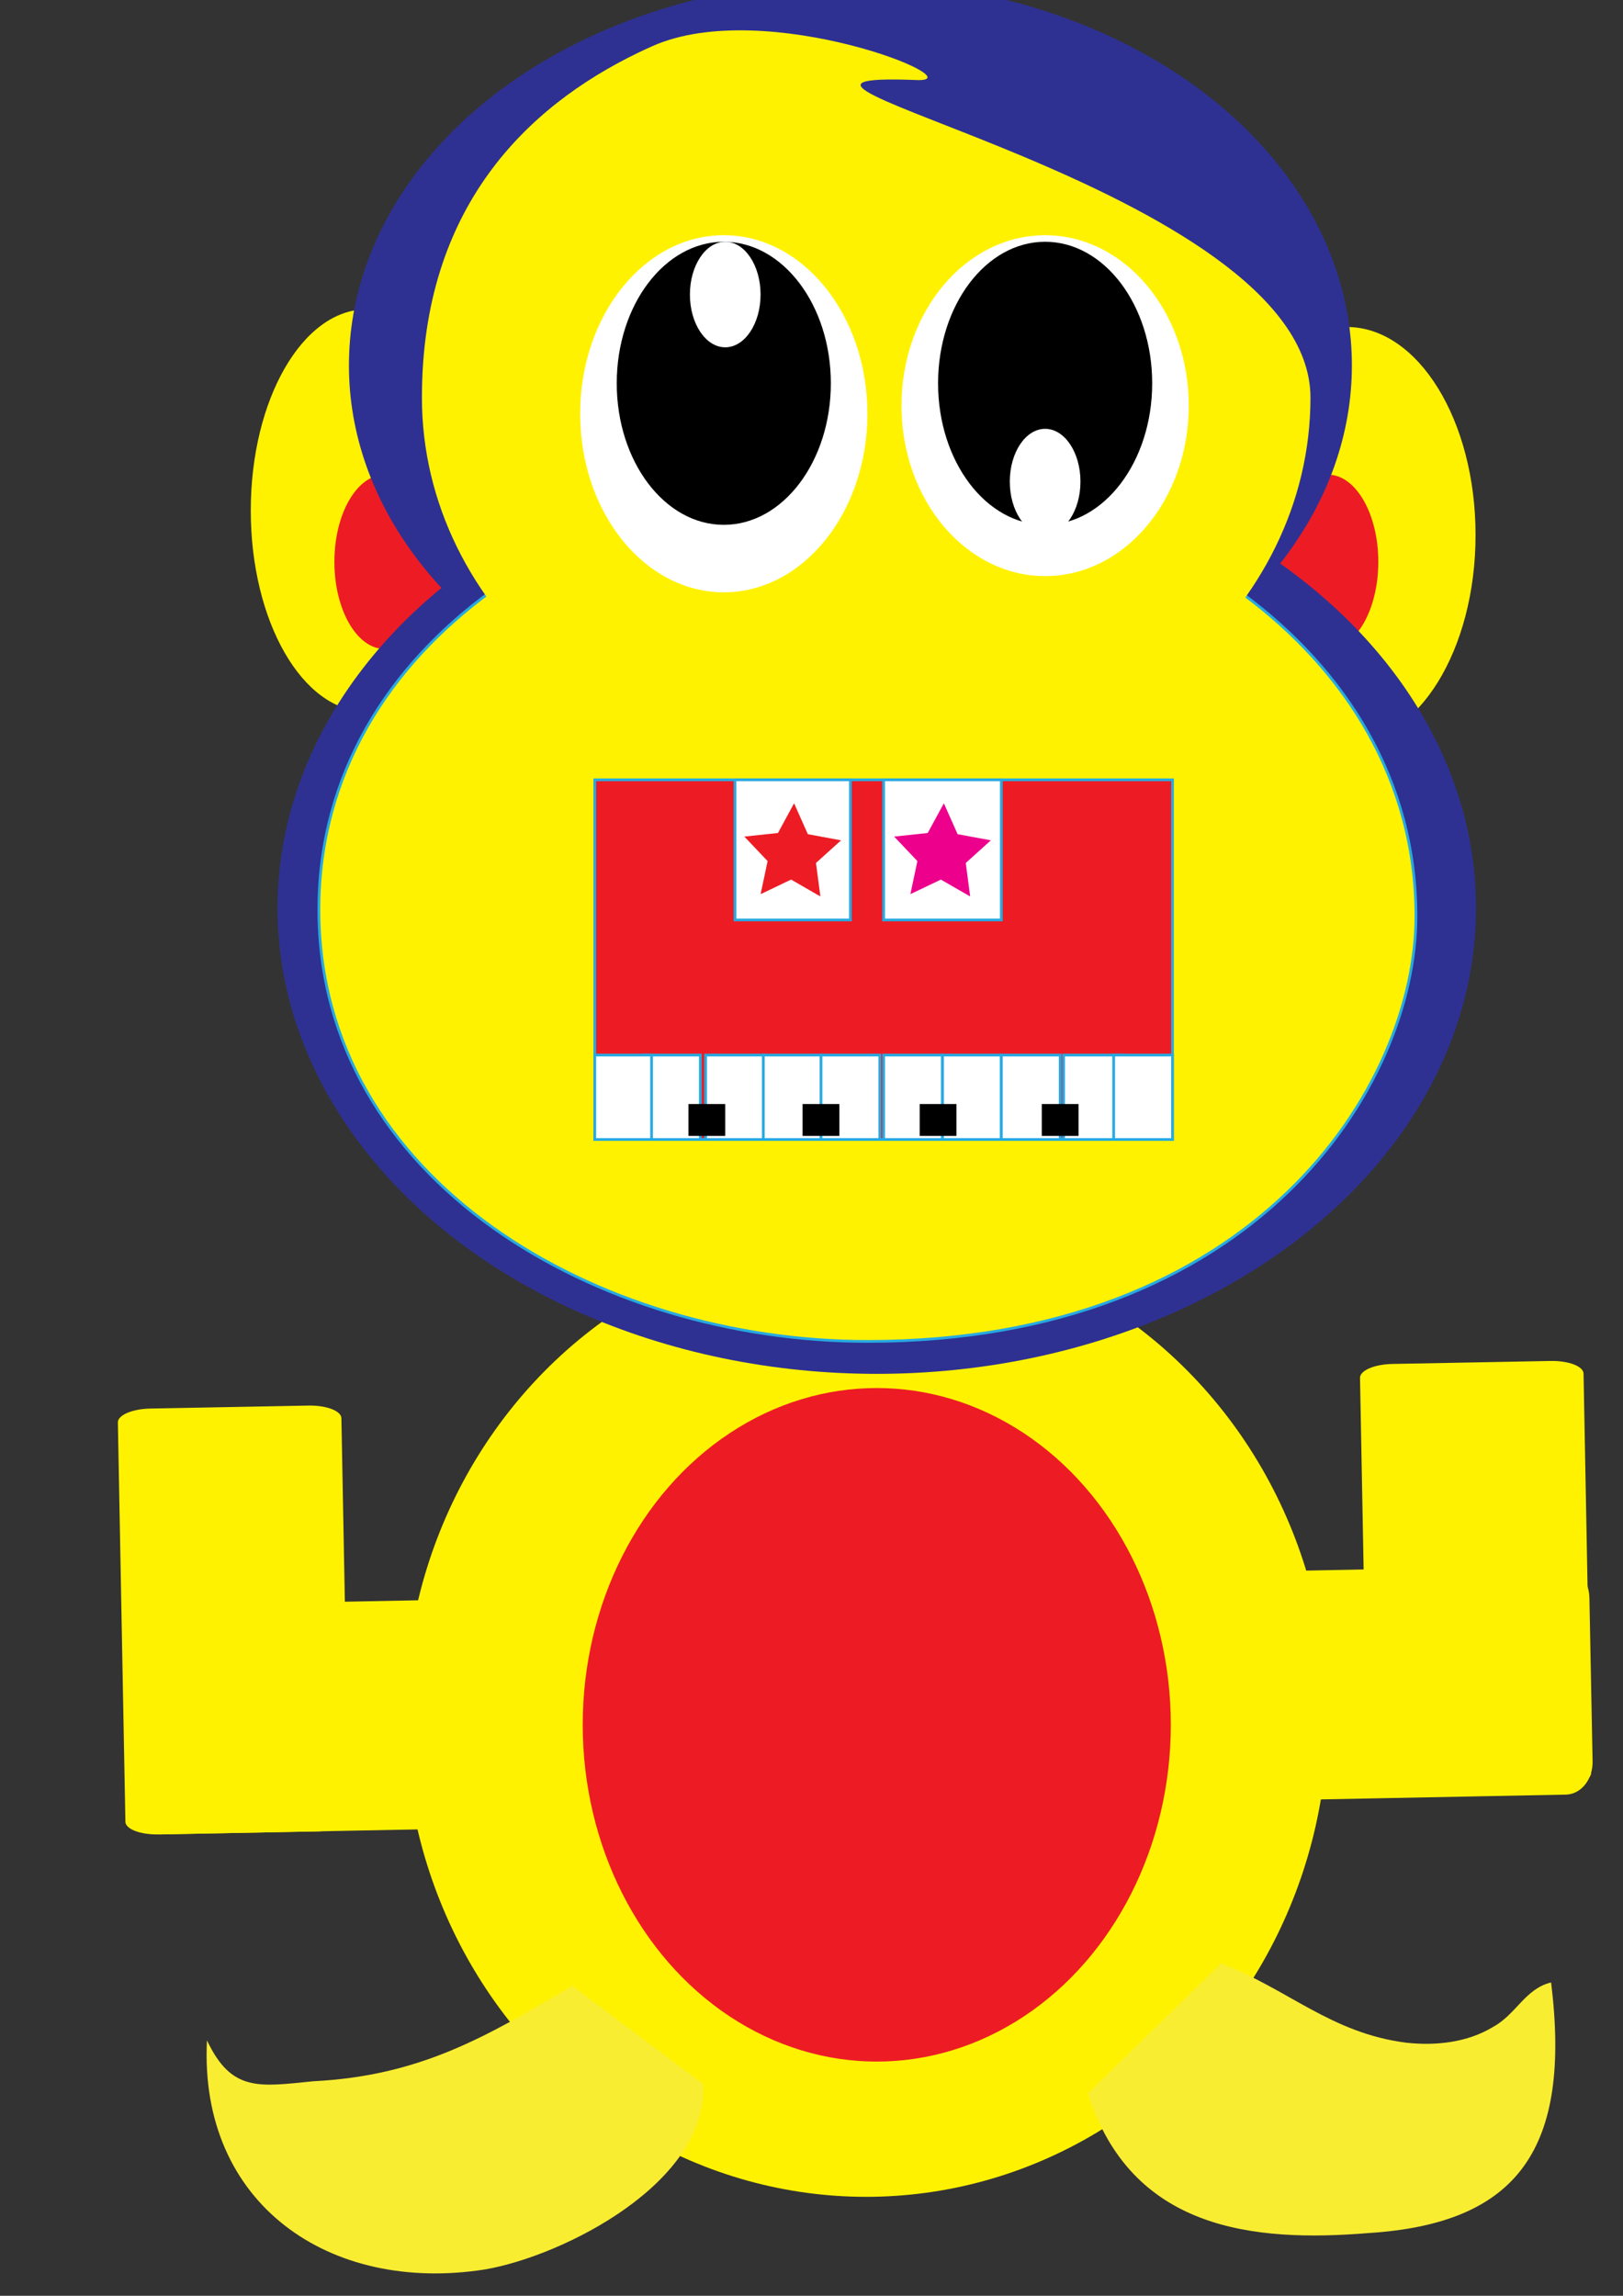 <?xml version="1.0"?>
<svg
    xmlns:rdf="http://www.w3.org/1999/02/22-rdf-syntax-ns#"
    xmlns="http://www.w3.org/2000/svg"
    xmlns:cc="http://web.resource.org/cc/"
    xmlns:xlink="http://www.w3.org/1999/xlink"
    xmlns:dc="http://purl.org/dc/elements/1.1/"
    xmlns:svg="http://www.w3.org/2000/svg"
    xmlns:inkscape="http://www.inkscape.org/namespaces/inkscape"
    xmlns:sodipodi="http://sodipodi.sourceforge.net/DTD/sodipodi-0.dtd"
    xmlns:ns1="http://sozi.baierouge.fr"
    id="Layer_1"
    version="1.1"
    xml:space="preserve"
    viewBox="0 0 595.28 841.89"
    enable-background="new 0 0 595.28 841.89"
    y="0px"
    x="0px"
  >
<rect x="0" y="0" width="595.28" height="841.89" fill="#333333" stroke="none"/>
<ellipse
      cy="196.19"
      cx="494.02"
      rx="47.181"
      ry="76.271"
      fill="#FFF200"
  />
<ellipse
      cy="187.22"
      cx="134.48"
      rx="42.5"
      ry="73.789"
      fill="#FFF200"
  />
<ellipse
      cy="211.26"
      cx="148.37"
      rx="18.5"
      ry="27.193"
      fill="#ED1C24"
  />
<ellipse
      cy="206.03"
      cx="141.16"
      rx="18.51"
      ry="31.973"
      fill="#ED1C24"
  />
<ellipse
      cy="206.03"
      cx="487.02"
      rx="18.51"
      ry="31.973"
      fill="#ED1C24"
  />
<ellipse
      cy="629.3"
      cx="317.7"
      rx="169.33"
      ry="176.3"
      fill="#FFF200"
  />
<ellipse
      cy="134"
      cx="311.91"
      rx="183.93"
      ry="141"
      fill="#2E3192"
  />
<ellipse
      cy="332.98"
      cx="321.58"
      rx="219.79"
      ry="170.83"
      fill="#2E3192"
  />
<path
      stroke="#27AAE1"
      d="m519.34 335.96c0 62.625-59.094 155.95-201.19 155.95-98.841 0-201.19-59.053-201.19-158.33 0-99.279 102.35-159.52 201.19-159.52s201.19 62.62 201.19 161.9z"
      fill="#FFF200"
  />
<path
      d="m480.65 145.79c0 77.647-72.956 140.59-162.95 140.59-89.995 0-162.95-62.944-162.95-140.59 0-69.591 38.422-106.64 79.107-126.35 1.774-0.859 3.552-1.685 5.333-2.48 41.64-18.591 119.45 13.26 97.017 12.39-89.94-3.479 144.44 38.797 144.44 116.44z"
      fill="#FFF200"
  />
<ellipse
      cy="151.73"
      cx="265.47"
      rx="52.679"
      ry="65.477"
      fill="#fff"
  />
<ellipse
      cy="148.76"
      cx="383.33"
      rx="52.679"
      ry="62.5"
      fill="#fff"
  />
<ellipse
      cy="140.56"
      cx="265.47"
      rx="39.264"
      ry="51.902"
  />
<ellipse
      cy="140.56"
      cx="383.33"
      rx="39.265"
      ry="51.902"
  />
<ellipse
      cy="176.61"
      cx="383.33"
      rx="12.958"
      ry="19.352"
      fill="#fff"
  />
<ellipse
      cy="108.01"
      cx="266"
      rx="12.958"
      ry="19.352"
      fill="#fff"
  />
<rect
      height="131.89"
      width="211.9"
      stroke="#27AAE1"
      y="285.97"
      x="218.15"
      fill="#ED1C24"
  />
<rect
      height="51.385"
      width="42.325"
      stroke="#27AAE1"
      y="285.97"
      x="269.58"
      fill="#fff"
  />
<rect
      height="51.385"
      width="43.166"
      stroke="#27AAE1"
      y="285.97"
      x="324.1"
      fill="#fff"
  />
<rect
      height="30.953"
      width="20.824"
      stroke="#27AAE1"
      y="386.9"
      x="236.04"
      fill="#fff"
  />
<rect
      height="30.953"
      width="20.824"
      stroke="#27AAE1"
      y="386.9"
      x="218.15"
      fill="#fff"
  />
<rect
      height="30.953"
      width="21.583"
      stroke="#27AAE1"
      y="386.9"
      x="258.79"
      fill="#fff"
  />
<rect
      height="30.953"
      width="21.583"
      stroke="#27AAE1"
      y="386.9"
      x="279.96"
      fill="#fff"
  />
<rect
      height="30.953"
      width="21.582"
      stroke="#27AAE1"
      y="386.9"
      x="301.12"
      fill="#fff"
  />
<rect
      height="30.953"
      width="21.583"
      stroke="#27AAE1"
      y="386.9"
      x="324.1"
      fill="#fff"
  />
<rect
      height="30.953"
      width="21.583"
      stroke="#27AAE1"
      y="386.9"
      x="345.68"
      fill="#fff"
  />
<rect
      height="30.953"
      width="21.583"
      stroke="#27AAE1"
      y="386.9"
      x="367.27"
      fill="#fff"
  />
<rect
      height="30.953"
      width="21.583"
      stroke="#27AAE1"
      y="386.9"
      x="390.1"
      fill="#fff"
  />
<rect
      height="30.953"
      width="21.583"
      stroke="#27AAE1"
      y="386.9"
      x="408.47"
      fill="#fff"
  />
<path
      d="m266 409.52c2.667-1.902 6.63-3.097 9.344-4.667 0.248 3.944 1.96 6.049 2.561 9.429"
      fill="none"
  />
<polygon
      points="278.98 327.89 281.54 315.77 273.01 306.78 285.34 305.47 291.25 294.58 296.3 305.9 308.48 308.16 299.28 316.46 300.9 328.74 290.16 322.55"
      fill="#ED1C24"
  />
<polygon
      points="333.91 327.89 336.48 315.77 327.95 306.78 340.27 305.47 346.19 294.58 351.23 305.9 363.42 308.16 354.22 316.46 355.83 328.74 345.1 322.55"
      fill="#EC008C"
  />
<ellipse
      cy="632.5"
      cx="321.58"
      rx="107.85"
      ry="123.5"
      fill="#ED1C24"
  />
<rect
      y="404.86"
      x="252.51"
      width="13.488"
      height="11.693"
  />
<rect
      y="404.86"
      x="294.37"
      width="13.488"
      height="11.693"
  />
<rect
      y="404.86"
      x="337.32"
      width="13.488"
      height="11.693"
  />
<rect
      y="404.86"
      x="382.1"
      width="13.488"
      height="11.693"
  />
<path
      d="m60 637"
      fill="#BE1E2D"
  />
<path
      d="m159.67 565.88"
      fill="none"
  />
<path
      d="m583.57 650.15c0.05 2.688-5.28 4.969-11.906 5.094l-57.991 1.093c-6.626 0.125-12.038-1.953-12.088-4.641l-2.761-146.43c-0.05-2.688 5.28-4.969 11.906-5.094l57.991-1.092c6.625-0.125 12.038 1.953 12.088 4.641l2.76 146.43z"
      fill="#FFF200"
  />
<path
      d="m-322 743c0-0.553-0.448-1-1-1s-1 0.447-1 1v1c0 0.553 0.448 1 1 1s1-0.447 1-1v-1z"
      fill="#FFF200"
  />
<path
      d="m572.7 574.12c5.534-0.107 10.125 5.176 10.256 11.802l1.17 59.988c0.13 6.627-4.252 12.087-9.787 12.193l-132.86 2.595c-5.535 0.108-10.127-5.176-10.256-11.802l-1.171-59.988c-0.13-6.626 4.252-12.086 9.786-12.194l132.86-2.6z"
      fill="#FFF200"
  />
<path
      d="m127.98 666.51c0.05 2.688-5.28 4.969-11.906 5.094l-57.991 1.093c-6.626 0.125-12.038-1.953-12.088-4.641l-2.761-146.43c-0.05-2.688 5.28-4.969 11.906-5.094l57.991-1.092c6.625-0.125 12.038 1.953 12.088 4.641l2.76 146.43z"
      fill="#FFF200"
  />
<path
      d="m200.84 585.91c5.98-0.116 10.934 5.16 11.064 11.786l1.17 59.988c0.13 6.627-4.614 12.094-10.596 12.21l-143.58 2.804c-5.981 0.117-10.936-5.16-11.064-11.786l-1.171-59.988c-0.13-6.626 4.614-12.093 10.595-12.211l143.59-2.8z"
      fill="#FFF200"
  />
	<path
      d="m209.91 728.22c-32 19-56 33-95 35-20 2-30 4-39-15-3 60 45 93 102 84 29-5 82-32 80-68"
      fill="#F9ED32"
  />
		<path
      d="m-395.39 441.5c0.653 0 2.081-0.99 0.779-0.99-0.65-0.01-2.08 0.99-0.78 0.99z"
      fill="#F15A29"
  />
	<path
      d="m447.85 720c24.424 9.306 40.354 25.591 67.964 29.081 10.619 1.163 22.301 0 31.858-5.816 8.495-4.653 11.681-13.959 21.238-16.285 7.434 60.487-11.681 88.405-66.902 91.895-42.478 3.489-87.079-1.163-103.01-51.182"
      fill="#F9ED32"
  />
</svg
>
